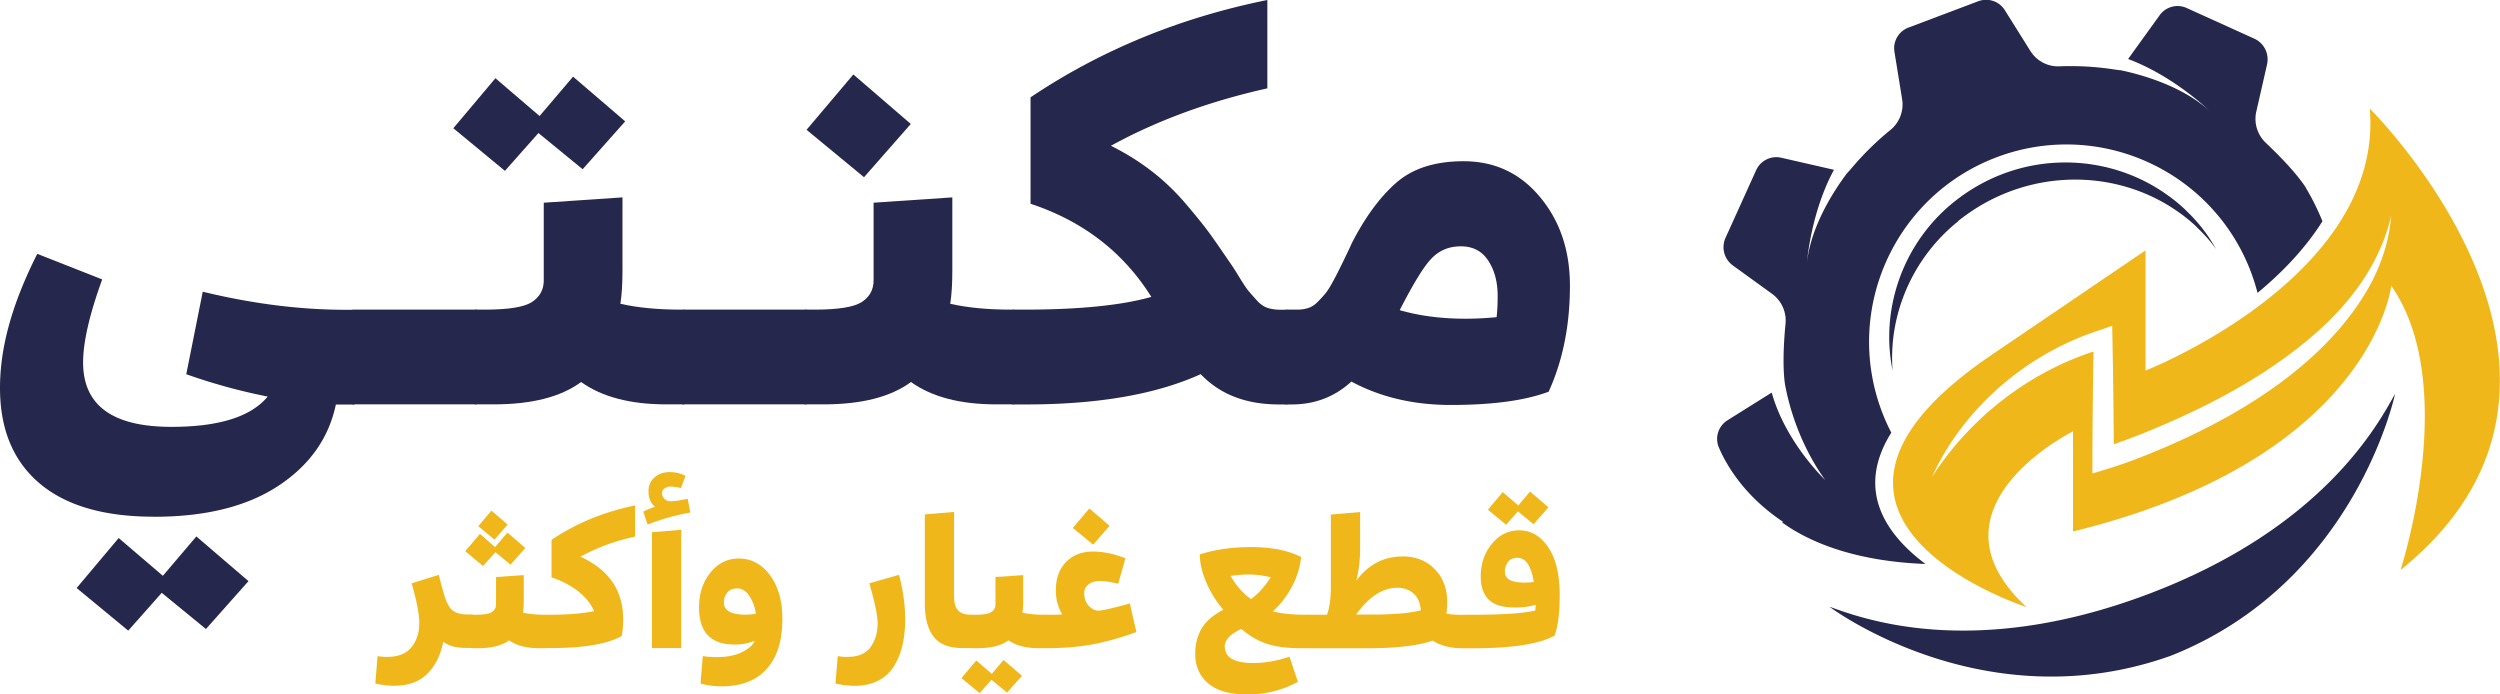 <svg xmlns="http://www.w3.org/2000/svg" width="144" height="40" fill="none"><g clip-path="url(#a)"><path fill="#F0B71A" d="M136.499 6.245c.835 9.715-12.915 15.1-12.915 15.1v-6.924l-9.02 6.125c-13.513 9.287 1.991 14.365 2.162 14.42-6.184-5.716 2.68-10.121 2.68-10.121v5.767c17.219-4.219 18.33-14.15 18.33-14.15 4.012 5.738.533 16.373.533 16.373 13.845-11.158-1.78-26.59-1.78-26.59h.01Zm-.04 10.278c-2.78 4.923-8.607 8.12-13.76 10.046-.669.252-1.478.493-2.177.704 0-1.956.02-4.063.045-6.023l.02-1.001c-3.806 1.242-7.139 3.862-9.306 7.226 1.594-3.505 4.621-6.341 8.135-7.88.709-.322 1.513-.568 2.247-.83.01.488.035 1.977.045 2.485.02 1.397.036 2.91.046 4.339a44.56 44.56 0 0 0 1.825-.684c3.443-1.403 6.807-3.138 9.637-5.566 2.122-1.82 3.871-4.118 4.515-6.91-.111 1.439-.573 2.842-1.277 4.099l.005-.005Z"></path><path fill="#25274C" d="M112.785 12.736c3.816-3.067 8.974-3.092 12.583-.598.151.106.307.211.453.327.191.15.377.302.558.467.09.08.171.166.256.252.151.146.297.297.443.458.06.065.12.135.181.206.135.155.256.326.382.492a10.537 10.537 0 0 0-.307-.508c-.04-.065-.085-.13-.126-.196a10.297 10.297 0 0 0-.553-.729c-.06-.07-.12-.135-.181-.206a7.263 7.263 0 0 0-.437-.457c-.085-.086-.166-.171-.256-.252a9.626 9.626 0 0 0-.548-.467c-.146-.116-.297-.222-.448-.332-3.554-2.514-8.597-2.535-12.307.498-2.881 2.353-4.183 6.134-3.464 9.649-.246-3.188 1.121-6.462 3.776-8.594l-.005-.01ZM137.957 22.683c-.97 1.734-4.132 7.738-14.253 11.55-10.125 3.811-16.479 1.372-18.329.714 0 0 8.863 6.682 19.662 2.825 10.658-4.218 12.92-15.09 12.92-15.09Z"></path><path fill="#25274C" d="M132.809 10.81c.231.378.603 1.047.965 1.932-1 1.589-2.338 2.966-3.74 4.128-.101-.397-.227-.79-.372-1.182-2.212-5.878-8.763-8.845-14.64-6.637-5.872 2.212-8.843 8.764-6.631 14.642.161.423.342.835.548 1.227-2.087 3.329-.297 5.868 1.965 7.563-3.358-.121-6.249-.94-8.26-2.394l.071-.025c-1.795-1.187-3.062-2.76-3.725-4.33-.217-.568 0-1.206.517-1.528l2.544-1.594c.789 2.841 3.012 4.968 3.077 5.034-1.609-2.248-2.157-4.617-2.318-5.547-.145-1.036-.06-2.474.036-3.45a1.898 1.898 0 0 0-.775-1.724l-2.257-1.634a1.301 1.301 0 0 1-.432-1.574l1.774-3.917c.252-.553.855-.85 1.448-.714l3.032.694c-1.338 2.474-1.554 5.33-1.554 5.33.242-2.122 1.559-4.143 2.323-5.154h.01c.06-.075.131-.146.191-.216a16.762 16.762 0 0 1 2.287-2.258 1.893 1.893 0 0 0 .669-1.77l-.442-2.73a1.27 1.27 0 0 1 .809-1.393l1.624-.614.211-.08.176-.065 2.011-.76c.568-.21 1.207 0 1.528.518l1.468 2.343c.357.574.991.916 1.669.89a16.41 16.41 0 0 1 3.208.187c.095.015.191.02.287.04v-.01c1.241.256 3.559.905 5.138 2.333-.181-.176-2.157-2.037-4.671-2.972l1.82-2.524a1.268 1.268 0 0 1 1.558-.412l3.917 1.775c.553.266.844.874.709 1.473 0 0-.362 1.594-.619 2.715-.15.659.061 1.343.553 1.805.709.674 1.725 1.695 2.298 2.57l-.005.01ZM8.858 29.762c-2.88 0-5.077-.643-6.59-1.93C.753 26.543 0 24.713 0 22.345c0-2.369.714-4.883 2.147-7.724l3.74 1.473c-.734 2.022-1.1 3.616-1.1 4.782 0 2.474 1.693 3.711 5.087 3.711 2.74 0 4.585-.583 5.545-1.745a33.436 33.436 0 0 1-4.69-1.287l.95-4.752c2.86.694 5.61 1.041 8.245 1.041h.492v5.456h-1.07c-.408 1.94-1.519 3.505-3.324 4.691-1.81 1.187-4.192 1.775-7.154 1.775l-.01-.005Zm3.002 6.467-2.544-2.082-1.93 2.177-2.972-2.454 2.423-2.88 2.544 2.176 1.93-2.267 3.002 2.574-2.453 2.76v-.004Z"></path><path fill="#25274C" d="M20.411 23.296c-.307 0-.568-.266-.78-.8-.215-.532-.32-1.176-.32-1.93s.105-1.398.32-1.931c.217-.533.473-.8.78-.8h7.048v5.456h-7.048v.005Z"></path><path fill="#25274C" d="m33.558 9.745-2.544-2.082-1.93 2.178-2.972-2.454 2.424-2.881 2.543 2.177 1.93-2.268 3.002 2.575-2.453 2.76v-.005ZM27.46 23.296c-.307 0-.568-.266-.78-.8-.216-.532-.321-1.176-.321-1.93s.105-1.398.321-1.931c.217-.533.473-.8.78-.8h.457c1.368 0 2.278-.145 2.73-.442.448-.297.674-.709.674-1.242v-4.475l4.534-.307v4.229c0 .754-.04 1.388-.12 1.9 1 .227 2.167.337 3.494.337h.186v5.456h-1.04c-2.067 0-3.701-.427-4.903-1.287-1.166.86-2.84 1.287-5.027 1.287h-.98l-.005.005Z"></path><path fill="#25274C" d="M39.41 23.296c-.307 0-.568-.266-.78-.8-.216-.532-.321-1.176-.321-1.93s.105-1.398.321-1.931c.216-.533.473-.8.78-.8h7.048v5.456H39.41v.005Z"></path><path fill="#25274C" d="M46.458 23.296c-.306 0-.568-.267-.779-.8-.216-.532-.322-1.176-.322-1.93 0-.755.106-1.398.322-1.931.216-.533.473-.8.78-.8h.457c1.367 0 2.277-.146 2.73-.442.447-.297.673-.71.673-1.242v-4.475l4.535-.307v4.229c0 .754-.04 1.387-.12 1.9 1 .227 2.166.337 3.494.337h.186v5.456h-1.041c-2.066 0-3.7-.428-4.902-1.287-1.166.86-2.84 1.287-5.027 1.287h-.98l-.006.005Zm2.695-19.007 3.308 2.851-2.694 3.067-3.309-2.73 2.695-3.188Z"></path><path fill="#25274C" d="M58.409 23.296c-.307 0-.569-.267-.78-.8-.216-.532-.321-1.176-.321-1.93 0-.755.105-1.398.321-1.931.217-.533.473-.8.78-.8h.583c3.167 0 5.605-.246 7.325-.734-1.614-2.574-3.932-4.364-6.958-5.365v-6.13C63.406 2.892 67.95 1.022 72.999 0v5.089c-3.374.754-6.376 1.86-9.01 3.308.86.428 1.639.915 2.343 1.458a13.019 13.019 0 0 1 1.945 1.856c.594.694 1.031 1.237 1.318 1.624.286.387.683.96 1.196 1.715.12.166.312.452.568.875.257.417.438.694.553.83.11.135.272.311.473.537.2.226.412.372.628.443.216.07.463.105.75.105h.396v5.456h-.492c-1.9 0-3.404-.583-4.505-1.745-2.574 1.167-5.927 1.745-10.05 1.745h-.703Z"></path><path fill="#25274C" d="M83.57 23.326c-2.146 0-4.057-.447-5.73-1.348-.961.88-2.107 1.318-3.435 1.318h-.246c-.307 0-.568-.267-.78-.8-.215-.533-.32-1.176-.32-1.93 0-.755.105-1.398.32-1.931.217-.533.473-.8.78-.8h.583c.206 0 .402-.03.599-.09.196-.06.372-.171.538-.337a8.19 8.19 0 0 0 .427-.458c.12-.14.261-.352.412-.628.156-.277.277-.508.367-.69.09-.185.226-.452.397-.809.171-.357.302-.628.382-.814.774-1.514 1.634-2.675 2.574-3.495.94-.815 2.227-1.227 3.861-1.227 1.8 0 3.268.689 4.414 2.072 1.147 1.377 1.715 3.082 1.715 5.103 0 2.268-.407 4.305-1.227 6.1-1.367.513-3.248.764-5.64.764h.01Zm.855-4.968c.573 0 1.166-.03 1.78-.09.04-.347.06-.755.06-1.227 0-.8-.18-1.474-.538-2.022-.357-.553-.885-.83-1.578-.83-.694 0-1.237.232-1.685.69-.447.457-1.06 1.458-1.84 2.986 1.127.327 2.388.493 3.801.493Z"></path><path fill="#F0B71A" d="M22.719 39.502c-.332 0-.7-.045-1.101-.13l.13-1.58c.171.03.352.046.543.046.649 0 1.122-.191 1.418-.568.297-.377.442-.84.442-1.378 0-.513-.145-1.277-.442-2.293l1.569-.488a23.964 23.964 0 0 0 .19.755c.02.07.05.176.091.311.04.136.076.242.1.317.03.075.066.161.111.252.046.095.09.175.141.25.186.267.538.398 1.05.398h.262v1.926h-.387c-.563 0-1-.12-1.307-.357-.146.764-.447 1.378-.91 1.84-.462.463-1.09.694-1.89.694l-.01.005Z"></path><path fill="#F0B71A" d="m29.41 32.528-.875-.724-.713.8-1.026-.856.845-.995.874.759.714-.835 1.026.885-.845.96v.006Zm-2.197 4.802c-.11 0-.2-.096-.276-.282a1.806 1.806 0 0 1-.116-.679c0-.266.04-.492.116-.678.075-.187.166-.282.276-.282h.161c.483 0 .804-.05.96-.156a.503.503 0 0 0 .237-.437v-1.58l1.598-.11v1.494c0 .266-.015.492-.045.668.352.08.764.12 1.232.12h.065v1.927h-.367c-.729 0-1.302-.151-1.73-.453-.412.302-1 .453-1.774.453h-.347l.01-.005Zm1.096-7.915.93.8-.759.864-.93-.769.76-.9v.005Z"></path><path fill="#F0B71A" d="M31.431 37.33c-.11 0-.2-.096-.276-.282a1.806 1.806 0 0 1-.116-.678c0-.267.04-.493.116-.68.075-.185.166-.28.276-.28h.206c1.061 0 1.92-.071 2.584-.207-.186-.427-.492-.805-.915-1.141-.422-.337-.935-.604-1.538-.805v-2.162c1.428-.96 3.032-1.62 4.811-1.981v1.795a11.532 11.532 0 0 0-3.147 1.156c1.644.75 2.463 1.951 2.463 3.61 0 .348-.03.67-.085.961-.83.463-2.207.694-4.127.694h-.252ZM39.767 29.521c-.85.15-1.674.382-2.464.694l-.251-.744c.21-.11.432-.201.669-.282-.247-.211-.367-.503-.367-.875 0-.337.115-.613.346-.814.232-.201.518-.307.865-.307s.639.07.92.216l-.261.704a2.363 2.363 0 0 0-.573-.085.65.65 0 0 0-.372.1c-.096.07-.146.156-.146.267 0 .12.045.23.13.332.086.095.217.145.388.145.17 0 .492-.045.96-.14l.151.799.005-.01Zm-.528 7.809h-1.684v-6.673l1.684-.14v6.813ZM41.551 39.532a4.67 4.67 0 0 1-1.201-.16l.13-1.58a5.4 5.4 0 0 0 .79.056c.618 0 1.126-.1 1.513-.307.387-.206.618-.417.679-.633-.332.145-.72.216-1.157.216-1.362 0-2.04-.71-2.04-2.132 0-.8.22-1.468.658-2.011.437-.544.985-.81 1.634-.81.714 0 1.312.317 1.79.955.477.639.718 1.484.718 2.535 0 1.231-.296 2.187-.895 2.86-.598.674-1.468 1.011-2.614 1.011h-.005Zm1.393-4.128c.18 0 .377-.015.593-.055a2.426 2.426 0 0 0-.357-.996c-.196-.312-.437-.462-.724-.462-.246 0-.432.08-.563.24a.877.877 0 0 0-.196.57c0 .467.412.703 1.242.703h.005ZM52.135 35.706c0 .528-.05 1.01-.151 1.448-.1.438-.262.84-.483 1.202a2.27 2.27 0 0 1-.91.845c-.387.2-.84.301-1.368.301a5.35 5.35 0 0 1-1.1-.13l.13-1.58c.17.03.352.046.543.046.628 0 1.076-.186 1.347-.563.272-.377.408-.835.408-1.383 0-.433-.161-1.197-.478-2.293l1.71-.488c.236.885.357 1.75.357 2.595h-.005ZM55.98 35.404v1.926h-.518c-.794 0-1.357-.221-1.69-.664-.336-.442-.502-1.081-.502-1.91V29.63l1.684-.14v4.897c0 .68.302 1.016.91 1.016h.121-.005Z"></path><path fill="#F0B71A" d="m58.001 39.89-.895-.735-.678.77-1.051-.865.855-1.016.895.77.678-.8 1.061.91-.865.976v-.01Zm-2.02-2.56c-.111 0-.202-.095-.277-.282a1.806 1.806 0 0 1-.116-.678c0-.267.04-.493.116-.68.075-.185.166-.28.276-.28h.161c.483 0 .805-.051.96-.157a.503.503 0 0 0 .237-.437v-1.579l1.598-.11v1.493c0 .266-.015.493-.045.669.352.08.764.12 1.232.12h.065v1.926h-.367c-.729 0-1.302-.15-1.73-.452-.412.301-1 .452-1.774.452h-.347l.01-.005Z"></path><path fill="#F0B71A" d="M60.198 37.33c-.11 0-.201-.096-.277-.282a1.806 1.806 0 0 1-.115-.678c0-.267.04-.493.115-.68.076-.185.166-.28.277-.28h.281c.267 0 .503-.006.704-.021a2.671 2.671 0 0 1-.367-1.383c0-.699.201-1.247.598-1.644.398-.397.915-.593 1.549-.593.578 0 1.196.13 1.86.387l-.412 1.468c-.433-.105-.785-.16-1.061-.16-.261 0-.473.065-.644.195a.601.601 0 0 0-.256.498c0 .312.09.558.267.74.175.185.361.276.558.276.196 0 .804-.136 1.804-.413l.378 1.645c-.936.337-1.795.578-2.58.719-.784.14-1.634.21-2.559.21h-.13l.01-.004Zm2.549-8.045 1.166 1.005-.95 1.081-1.166-.96.95-1.126ZM74.757 39.276a6.005 6.005 0 0 1-2.895.724c-1.036 0-1.755-.211-2.258-.629-.502-.417-.759-.985-.759-1.71 0-.547.12-1.03.362-1.447.242-.418.659-.78 1.257-1.091a5.993 5.993 0 0 1-.965-1.54c-.252-.577-.387-1.13-.392-1.648.88-.282 1.86-.423 2.94-.423 1.192 0 2.157.191 2.897.573a4.55 4.55 0 0 1-.488 1.625 5.277 5.277 0 0 1-1.136 1.503c.477.13 1.126.196 1.955.196h.12v1.926h-.517c-.734 0-1.362-.08-1.885-.246-.523-.166-1.016-.453-1.488-.865-.644.301-.96.638-.96 1.005 0 .644.547.96 1.643.96.68 0 1.373-.12 2.087-.366l.487 1.458-.005-.005Zm-2.84-6.185c-.327 0-.669.03-1.036.086.337.578.73 1.02 1.177 1.327.402-.282.779-.699 1.136-1.252a5.106 5.106 0 0 0-1.277-.16Z"></path><path fill="#F0B71A" d="M75.396 37.33c-.11 0-.201-.096-.276-.282a1.807 1.807 0 0 1-.116-.679c0-.266.04-.492.115-.678.076-.187.166-.282.277-.282h1.036c.15-.372.226-.935.226-1.675v-4.098l1.684-.14v2.142c0 .593-.07 1.191-.216 1.805.694-.93 1.584-1.393 2.67-1.393.749 0 1.362.241 1.844.73.478.487.72 1.12.72 1.91 0 .246-.016.462-.046.659.302.045.593.065.865.065h.387v1.926h-.337c-.668 0-1.242-.146-1.71-.443-.834.297-2.106.443-3.805.443h-3.328l.01-.01Zm5.093-3.475c-.85 0-1.644.518-2.378 1.544h.865c1.292 0 2.247-.08 2.865-.247-.035-.427-.176-.749-.422-.965-.246-.221-.553-.332-.93-.332Z"></path><path fill="#F0B71A" d="M84.576 37.33c-.11 0-.201-.096-.277-.282a1.807 1.807 0 0 1-.115-.679c0-.266.04-.492.115-.678.076-.187.166-.282.277-.282h.196c1.78 0 3.001-.08 3.665-.246a4.02 4.02 0 0 0 .01-.302v-.03c-.312.11-.704.16-1.192.16-.719 0-1.226-.155-1.523-.472-.297-.312-.442-.75-.442-1.302 0-.735.21-1.363.638-1.886.427-.523.95-.784 1.579-.784.678 0 1.236.326 1.674.98.437.654.658 1.564.658 2.74 0 1.046-.1 1.826-.301 2.349-.88.482-2.449.724-4.7.724h-.262v-.01Zm3.75-7.14-.895-.735-.678.77-1.051-.865.855-1.016.894.77.68-.8 1.06.91-.865.976v-.01Zm-.432 3.363c.15 0 .301-.01.452-.03-.15-.93-.462-1.393-.94-1.393-.246 0-.427.08-.548.242a.9.9 0 0 0-.176.558c0 .211.09.367.277.473.186.105.497.156.935.156v-.006Z"></path></g><defs><clipPath id="a"><path fill="#fff" d="M0 0h144v40H0z"></path></clipPath></defs></svg>